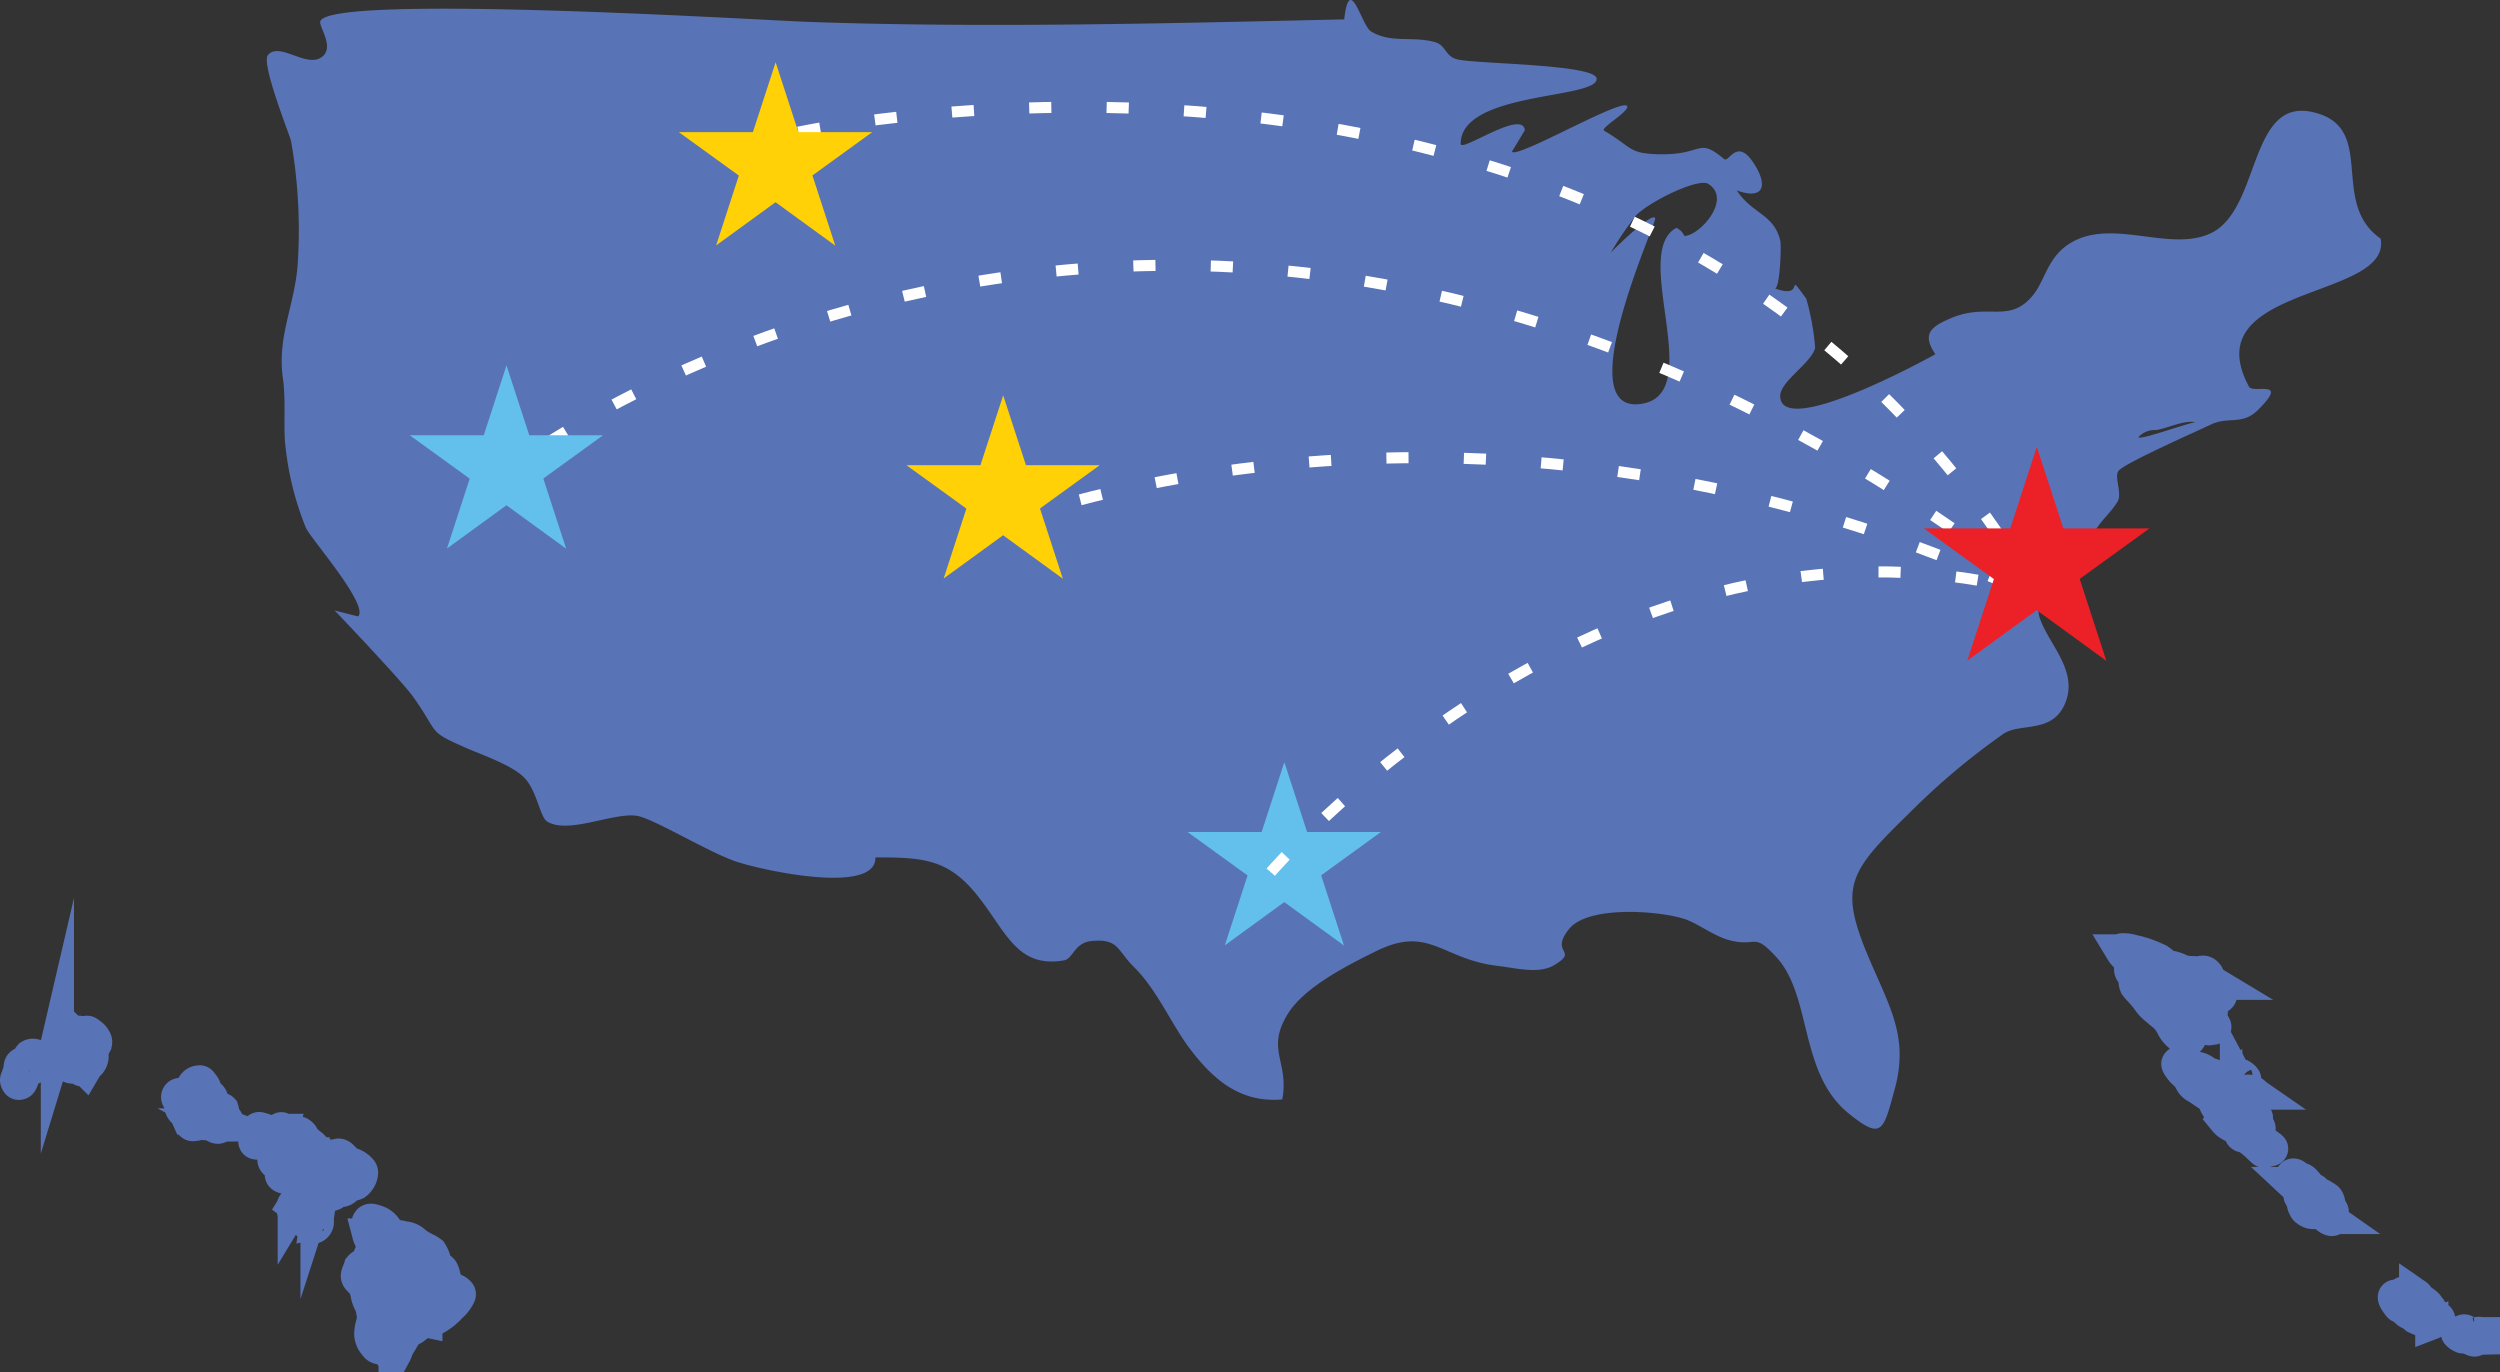 <svg xmlns="http://www.w3.org/2000/svg" width="225.996" height="124.031" viewBox="0 0 225.996 124.031">
  <rect x="0" y="0" width="225.996" height="124.031" fill="#333333" stroke="none"/>
  <g id="state_graphic" data-name="state graphic" transform="translate(-2963.742 -2223.678)">
    <path id="Path_25459" data-name="Path 25459" d="M3182.818,2245.252c-4.728-3.3-.209-10.121-6.169-11.446-5.8-1.291-4.67,8.867-9.219,10.971-3.57,1.651-8.5-1.178-12.208.627-2.536,1.237-2.634,3.536-3.879,5.015-2.132,2.535-4.008.613-7.317,2-1.826.766-2.736,1.416-1.461,3.279-.747.425-13.994,7.676-14.028,3.775-.014-1.3,2.8-2.958,3.16-4.351a22.666,22.666,0,0,0-.8-4.437c-2.055-2.822.131.164-2.857-.945.469.18.614-3.823.511-4.269-.559-2.453-2.53-2.43-3.936-4.576,2.563.92,2.823-.571,1.444-2.588-1.464-2.144-2.167.094-2.584-.244-2.472-2.066-1.789-.313-6.044-.444-2.635-.08-2.273-.641-4.812-2.126-.382-.223,2.1-1.634,2.1-2.16,0-1.1-10.083,4.792-10.429,4.046q.586-.967,1.165-1.938c-.219-1.92-5.8,2.05-5.8,1.237,0-4.739,12.293-4.016,12.293-5.869,0-1.345-10.958-1.34-12.6-1.765-1.165-.3-.969-1.272-2.053-1.567-2.05-.559-3.93.139-5.744-.958-.877-.531-1.928-5.373-2.428-1.09-16.033.362-32.37.791-48.391.23-4.239-.149-43.546-2.588-44.172-.035-.125.508,1.462,2.522-.038,3.318-1.377.731-3.733-1.486-4.695-.281-.632.793,2.016,7.312,2.1,7.8a46.477,46.477,0,0,1,.577,11.334c-.33,3.657-1.842,6.378-1.321,10.072.3,2.131.01,4.583.246,6.275a27.126,27.126,0,0,0,1.845,7.28c.556,1.1,5.706,6.972,4.711,7.978q-1.075-.261-2.142-.546c.029,0,6.108,6.405,7.08,7.767,2.492,3.494,1.25,3.088,4.771,4.646,1.4.622,4.368,1.618,5.41,2.819,1.1,1.266,1.319,3.478,1.991,3.872,1.994,1.169,6.09-.934,8.2-.509,1.484.3,6.439,3.293,8.824,4.1,2.552.861,12.724,3.025,12.625-.364,4.351,0,6.593.137,9.265,3.5,2.561,3.225,3.553,6.553,7.8,5.806.794-.139.92-1.594,2.468-1.745,2.484-.241,2.3.837,3.845,2.354,2.1,2.068,3.4,5.215,5.057,7.39,2.1,2.768,4.539,4.907,8.347,4.575.635-3.456-1.519-4.461.5-7.734,1.511-2.45,5.456-4.42,7.964-5.662,4.851-2.4,5.918.736,11.042,1.329,1.66.192,3.677.762,5.092-.085,2.268-1.358-.475-.995,1.318-3.247,1.719-2.161,8.166-1.66,10.439-.915,1.292.425,2.7,1.605,4.217,1.96,2.408.564,2-.784,4.1,1.5,3.229,3.515,2.027,10.486,6.529,14.12,3.013,2.431,3.126,1.613,4.17-2.226,1.219-4.484-.324-7.172-2.1-11.258-3.028-6.967-2.223-8.172,3.364-13.621a63.827,63.827,0,0,1,8.525-7.19c1.564-1.082,4.485.04,5.636-2.849,1.136-2.849-1.428-5.19-2.283-7.53-.6-1.646.217-7.2-.648-8.061,2.11,2.111-.41,12.554,3.587,4.527.734-1.475,1.2-3.009,2-4.416.54-.953,1.47-1.71,2.053-2.677.454-.753-.339-2.255.1-2.8.548-.687,7.017-3.543,8.34-4.175,1.6-.767,2.82.107,4.26-1.323,2.892-2.871-.453-1.424-.817-2.1C3165.939,2249.377,3183.834,2250.8,3182.818,2245.252Zm-20.286,17.3c1.05-.162,2.536-.932,3.576-.7-.331-.076-5.188,1.7-5.188,1.341A2.026,2.026,0,0,1,3162.532,2262.555Zm-47.323-19.008c.547-1.178,5.839-3.866,6.824-3.244,2.2,1.385-.8,4.706-2.161,4.706a1.433,1.433,0,0,0-.716-.73c-4.255,2.262,2.958,15.326-3.395,15.938-6.146.592,1.47-16.134,1.47-16.747,0-.936-4.031,3.006-4.031,3.086A29.193,29.193,0,0,1,3115.209,2243.546Zm33.982,28.866" transform="translate(-3.868)" fill="#5973b7"/>
    <path id="Path_25460" data-name="Path 25460" d="M3048,2237.282s76.212-16.511,110.736,39.853" transform="translate(-12.083 -1.657)" fill="none" stroke="#fff" stroke-miterlimit="10" stroke-width="1" stroke-dasharray="2 5"/>
    <path id="Path_25461" data-name="Path 25461" d="M3153.113,2279.565c-77.132-57.516-138.113-7.958-138.113-7.958" transform="translate(-7.265 -4.1)" fill="none" stroke="#fff" stroke-miterlimit="10" stroke-width="1" stroke-dasharray="2 5"/>
    <path id="Path_25462" data-name="Path 25462" d="M3070,2278s44.75-17.665,96.257,8.248" transform="translate(-15.295 -7.072)" fill="none" stroke="#fff" stroke-miterlimit="10" stroke-width="1" stroke-dasharray="2 5"/>
    <path id="Path_25463" data-name="Path 25463" d="M3052.823,2236.587h-6.671l-2.058-6.314-.008.023-2.047,6.291h-6.693l5.422,3.925-2.054,6.317,5.372-3.908,5.4,3.928-2.065-6.347Z" transform="translate(-10.236 -0.963)" fill="#ffd106"/>
    <path id="Path_25464" data-name="Path 25464" d="M3076.909,2271.838h-6.671l-2.058-6.314-.008.023-2.047,6.291h-6.693l5.422,3.925-2.054,6.317,5.372-3.908,5.4,3.928-2.065-6.347Z" transform="translate(-13.752 -6.109)" fill="#ffd106"/>
    <path id="Path_25465" data-name="Path 25465" d="M3024.334,2268.671h-6.671l-2.058-6.315-.008.023-2.047,6.292h-6.693l5.422,3.925-2.054,6.317L3015.6,2275l5.4,3.928-2.065-6.347Z" transform="translate(-6.077 -5.647)" fill="#63bfeb"/>
    <path id="Path_25466" data-name="Path 25466" d="M3106.667,2310.671H3100l-2.058-6.314-.008.023-2.047,6.291h-6.693l5.422,3.925-2.054,6.317,5.372-3.908,5.4,3.928-2.065-6.347Z" transform="translate(-18.097 -11.779)" fill="#63bfeb"/>
    <g id="Group_7284" data-name="Group 7284" transform="translate(2965.237 2316.994)">
      <path id="Path_25467" data-name="Path 25467" d="M3000.758,2347.129a1.789,1.789,0,0,0-.627-.453,1.483,1.483,0,0,1-.842-.529c-.289-.319-.421-.394-.587-.329a2.334,2.334,0,0,1-.443.067,1.22,1.22,0,0,0-.569.146c-.286.15-.387.156-.587.028-.142-.09-.165-.126-.241-.379a1.145,1.145,0,0,0-.306-.532,1.519,1.519,0,0,0-.252-.25c-.09.009-.264.184-.382.385a1.168,1.168,0,0,0-.179.789c.02.187.058.266.321.653.345.51.479.672.552.669a.907.907,0,0,0,.248-.2,1.5,1.5,0,0,1,.222-.2.813.813,0,0,1,.4.3c.073.158.025.241-.167.286-.229.055-.26.112-.195.367l.053.212.163-.029a.253.253,0,0,1,.253.049l.091.078-.09.223c-.079.2-.083.237-.043.342a1.385,1.385,0,0,0,.25.321c.177.178.22.2.356.2a.315.315,0,0,0,.281-.156.518.518,0,0,1,.5-.19.622.622,0,0,0,.523-.23.7.7,0,0,1,.522-.3,1.453,1.453,0,0,0,.36-.109,1.341,1.341,0,0,0,.537-.965A.348.348,0,0,0,3000.758,2347.129Z" transform="translate(-2969.69 -2334.692)" fill="#5973b7" stroke="#5973b7" stroke-miterlimit="10" stroke-width="3"/>
      <path id="Path_25468" data-name="Path 25468" d="M3009.955,2359.116a.648.648,0,0,1-.265-.127,1.979,1.979,0,0,1-.489-.878c-.188-.758-.27-.889-.52-.831-.1.023-.155.013-.207-.04a1.177,1.177,0,0,1-.159-.6,2.661,2.661,0,0,0-.354-.881,2.7,2.7,0,0,0-.482-.291,4.721,4.721,0,0,1-1.113-.72,1.515,1.515,0,0,0-.757-.307.609.609,0,0,1-.187-.034,2,2,0,0,0-.337-.067,1.73,1.73,0,0,1-1.22-.753,1.551,1.551,0,0,0-.892-.636c-.365-.127-.5-.136-.6-.041-.169.15-.177.748-.016,1.265a1.429,1.429,0,0,0,.344.618c.266.321.35.532.294.733-.041.146-.071.174-.257.241-.228.082-.3.191-.285.462.011.289-.044.4-.214.448a2.029,2.029,0,0,0-.39.2c-.191.119-.271.192-.29.271a1.77,1.77,0,0,1-.076.214c-.244.541-.235.616.1.944a2.019,2.019,0,0,1,.6,1.159,2.73,2.73,0,0,0,.26.794,2.36,2.36,0,0,1,.261.847,2.232,2.232,0,0,1,0,1.03,3.165,3.165,0,0,0-.177,1.027,1.472,1.472,0,0,0,.378.893c.2.277.26.309.638.339a.654.654,0,0,1,.592.322c.141.254.251.359.371.354.1,0,.133-.035.219-.2a1.342,1.342,0,0,0,.119-.308,3.2,3.2,0,0,1,.292-.567c.152-.253.319-.535.373-.632a1.58,1.58,0,0,1,.7-.656,2.2,2.2,0,0,0,.758-.663c.1-.144.24-.173.538-.111a1.158,1.158,0,0,0,.4.016,5.728,5.728,0,0,0,1.264-.773,2.18,2.18,0,0,1,.232-.213,1.037,1.037,0,0,0,.189-.187,1.737,1.737,0,0,1,.239-.236,3.011,3.011,0,0,0,.686-.931.179.179,0,0,0-.037-.2A.982.982,0,0,0,3009.955,2359.116Z" transform="translate(-2970.503 -2335.852)" fill="#5973b7" stroke="#5973b7" stroke-miterlimit="10" stroke-width="3"/>
      <path id="Path_25469" data-name="Path 25469" d="M2996.843,2352.755c-.156-.154-.233-.146-.379.04a.431.431,0,0,0-.131.318c.007.177.066.235.241.237s.29-.144.324-.367C2996.917,2352.857,2996.908,2352.82,2996.843,2352.755Z" transform="translate(-2969.777 -2335.824)" fill="#5973b7" stroke="#5973b7" stroke-miterlimit="10" stroke-width="3"/>
      <path id="Path_25470" data-name="Path 25470" d="M2996.875,2350.215c-.055-.044-.058-.073-.024-.246a.475.475,0,0,0-.01-.32c-.027-.071-.061-.124-.078-.123a.274.274,0,0,1-.077-.018.668.668,0,0,0-.275.132,2.95,2.95,0,0,1-.408.229.42.42,0,0,0-.294.388c-.035.251.012.264.7.186.206-.024.409-.053.453-.065C2996.952,2350.353,2996.958,2350.282,2996.875,2350.215Z" transform="translate(-2969.685 -2335.365)" fill="#5973b7" stroke="#5973b7" stroke-miterlimit="10" stroke-width="3"/>
      <path id="Path_25471" data-name="Path 25471" d="M2966.888,2335.415a.465.465,0,0,0-.419.035.362.362,0,0,0-.092.191c-.026.173-.125.281-.339.37-.376.156-.432.2-.464.376a.83.83,0,0,0-.01.256.446.446,0,0,1-.062.251,1.3,1.3,0,0,0-.1.254,1.842,1.842,0,0,1-.1.284c-.072.162-.076.2-.034.3.067.169.129.211.254.173.1-.028.131-.087.284-.487.2-.513.294-.634.6-.752.277-.107.307-.156.287-.482-.016-.267-.014-.274.126-.444C2966.979,2335.553,2967,2335.477,2966.888,2335.415Z" transform="translate(-2965.237 -2333.303)" fill="#5973b7" stroke="#5973b7" stroke-miterlimit="10" stroke-width="3"/>
      <path id="Path_25472" data-name="Path 25472" d="M2972.471,2333.118c-.231-.184-.255-.194-.333-.14-.1.07-.361.091-.415.032a.47.47,0,0,0-.213-.056c-.161-.015-.183-.006-.276.117-.121.159-.161.164-.289.036a.3.3,0,0,0-.205-.1,2.778,2.778,0,0,0-.636.361c-.49.329-.535.37-.581.52a1.472,1.472,0,0,0-.036.413.764.764,0,0,1-.09.468c-.117.247-.129.446-.03.5a1.181,1.181,0,0,0,.312.054c.35.025.355.028.485.255a.624.624,0,0,0,.218.244.726.726,0,0,1,.194.133c.125.125.2.145.551.147.3,0,.512.077.555.2.013.036.071.056.153.053.107,0,.143-.029.189-.133a2.27,2.27,0,0,1,.28-.378.918.918,0,0,0,.321-.962.433.433,0,0,1,.042-.353c.043-.081.091-.175.11-.214s.076-.149.128-.248a.418.418,0,0,0,.068-.316A1.236,1.236,0,0,0,2972.471,2333.118Z" transform="translate(-2965.83 -2332.948)" fill="#5973b7" stroke="#5973b7" stroke-miterlimit="10" stroke-width="3"/>
      <path id="Path_25473" data-name="Path 25473" d="M2982.389,2339.77a.614.614,0,0,1,.193.492.712.712,0,0,0,.239.578c.173.13.2.167.408.631a2.659,2.659,0,0,0,.284.508c.09.091.114.095.352.06.375-.054.45-.125.516-.486.056-.307.165-.487.3-.492.109,0,.16.136.1.284a.49.49,0,0,1-.085.155.518.518,0,0,0-.087.156c-.049.123-.048.135.033.227.107.123.137.121.282-.014a.45.45,0,0,1,.161-.111.53.53,0,0,1,.184.149,1.34,1.34,0,0,0,.231.206c.386.226.476.236.615.067.119-.144.161-.156.335-.091a.211.211,0,0,0,.31-.185.409.409,0,0,0-.249-.43l-.126-.045-.013-.338a1.1,1.1,0,0,0-.053-.383c-.043-.046-.166-.034-.426.039-.093.027-.132.009-.255-.12a2.188,2.188,0,0,0-.282-.244c-.124-.084-.135-.106-.12-.231.02-.156.094-.326.144-.328.019,0,0-.075-.04-.162a.5.5,0,0,0-.239-.245.456.456,0,0,1-.285-.388,1.3,1.3,0,0,0-.26-.563.759.759,0,0,1-.132-.166c-.052-.088-.092-.11-.18-.1-.353.026-.578.255-.667.677a1.029,1.029,0,0,1-.147.364c-.093.118-.106.121-.321.1a3.826,3.826,0,0,0-.462-.016c-.2.008-.251.026-.309.1A.252.252,0,0,0,2982.389,2339.77Z" transform="translate(-2967.726 -2333.713)" fill="#5973b7" stroke="#5973b7" stroke-miterlimit="10" stroke-width="3"/>
      <path id="Path_25474" data-name="Path 25474" d="M2994.885,2351.878c.335-.012.466-.593.159-.7-.213-.077-.342-.054-.42.074a.4.4,0,0,0,0,.431C2994.716,2351.823,2994.793,2351.882,2994.885,2351.878Z" transform="translate(-2969.518 -2335.602)" fill="#5973b7" stroke="#5973b7" stroke-miterlimit="10" stroke-width="3"/>
      <path id="Path_25475" data-name="Path 25475" d="M2993.151,2347.476c-.009.272,0,.314.064.379.163.161.557.125.938-.085.185-.1.385-.377.345-.474a1.3,1.3,0,0,1-.048-.157,3.722,3.722,0,0,0-1.034-1.048.593.593,0,0,0-.42,0,1.246,1.246,0,0,1-.251.046.247.247,0,0,0-.254.277c.005.131.106.241.365.4S2993.163,2347.091,2993.151,2347.476Z" transform="translate(-2969.216 -2334.861)" fill="#5973b7" stroke="#5973b7" stroke-miterlimit="10" stroke-width="3"/>
      <path id="Path_25476" data-name="Path 25476" d="M2990.75,2344.456a1.611,1.611,0,0,0,.646-.106c.546-.168.626-.168.969,0a1.659,1.659,0,0,0,1.706.078,5.311,5.311,0,0,0,.479-.322c.256-.2.266-.3.046-.476-.176-.139-.291-.145-.714-.04a.848.848,0,0,1-.618-.024.322.322,0,0,0-.207,0c-.173.043-.211-.026-.108-.194.066-.107.066-.12.005-.169-.1-.082-.154-.06-.226.1a.43.43,0,0,1-.107.163,2.655,2.655,0,0,1-.417,0,2.282,2.282,0,0,1-.821-.17,3.2,3.2,0,0,0-.531-.154c-.107,0-.14.1-.081.237.075.173.056.254-.1.417a.607.607,0,0,0-.2.544C2990.5,2344.432,2990.525,2344.443,2990.75,2344.456Z" transform="translate(-2968.92 -2334.436)" fill="#5973b7" stroke="#5973b7" stroke-miterlimit="10" stroke-width="3"/>
      <path id="Path_25477" data-name="Path 25477" d="M2994.707,2351.9c.148.127.463-.027.538-.265a.563.563,0,0,0-.112-.528.62.62,0,0,0-.5-.027.6.6,0,0,0-.153.4A.781.781,0,0,0,2994.707,2351.9Zm-.1-.668c.079-.127.208-.15.42-.074.307.111.176.692-.159.7-.091,0-.169-.056-.258-.2A.4.4,0,0,1,2994.611,2351.235Z" transform="translate(-2969.506 -2335.589)" fill="#5973b7" stroke="#5973b7" stroke-miterlimit="10" stroke-width="3"/>
      <path id="Path_25478" data-name="Path 25478" d="M2996.489,2352.618a.572.572,0,0,0-.178.693.344.344,0,0,0,.4.073.5.5,0,0,0,.136-.746C2996.73,2352.5,2996.644,2352.5,2996.489,2352.618Zm.4.348c-.034.223-.163.369-.324.367s-.234-.061-.241-.237a.431.431,0,0,1,.131-.319c.146-.185.223-.193.379-.039C2996.9,2352.8,2996.906,2352.84,2996.886,2352.967Z" transform="translate(-2969.765 -2335.807)" fill="#5973b7" stroke="#5973b7" stroke-miterlimit="10" stroke-width="3"/>
    </g>
    <g id="Group_7285" data-name="Group 7285" transform="translate(3155.519 2309.529)">
      <path id="Path_25479" data-name="Path 25479" d="M3194.069,2336.405a3.009,3.009,0,0,0,.464.6,2.711,2.711,0,0,1,.65.782,1.084,1.084,0,0,0,.465.531c.063.031.267.159.45.282a3.317,3.317,0,0,0,.6.338,1.233,1.233,0,0,1,.577.4.336.336,0,0,1,.114.309.675.675,0,0,0,.13.412,1.878,1.878,0,0,0,.166.269,1.191,1.191,0,0,0,.492.12c.244.008.359-.04.422-.173.041-.084.027-.141-.106-.469-.174-.431-.252-.585-.324-.634a1.568,1.568,0,0,0-.3-.1,2.361,2.361,0,0,1-.277-.08,1.319,1.319,0,0,1-.3-.39c-.021-.11.052-.107.251.007.24.138.288.138.306,0l.015-.116-.167-.1a.642.642,0,0,1-.23-.193l-.062-.092.157-.022c.137-.019.155-.032.148-.1a1.161,1.161,0,0,0-.14-.294.793.793,0,0,0-.284-.32.659.659,0,0,0-.321-.136,1.257,1.257,0,0,1-.543-.274,1.457,1.457,0,0,0-.579-.275,1.424,1.424,0,0,1-.6-.249,3.641,3.641,0,0,0-.383-.208c-.286-.127-.739-.132-.824-.01C3194,2336.263,3194.011,2336.307,3194.069,2336.405Z" transform="translate(-3188.92 -2325.947)" fill="#5973b7" stroke="#5973b7" stroke-miterlimit="10" stroke-width="3"/>
      <path id="Path_25480" data-name="Path 25480" d="M3188.482,2324.785a1.358,1.358,0,0,1,.217.231,1.138,1.138,0,0,1,.2.669c-.056.416-.018.521.242.673a.479.479,0,0,1,.19.158.346.346,0,0,1-.037.337,1.048,1.048,0,0,0,.066.577,4.877,4.877,0,0,0,.375.442,8.331,8.331,0,0,1,.852,1.042,3.489,3.489,0,0,0,.637.64,1.572,1.572,0,0,1,.17.143c.051.048.186.163.307.259a3.122,3.122,0,0,1,.945,1.128,2.5,2.5,0,0,0,.664.856c.313.3.438.395.573.434.211.061.406-.159.413-.464a.8.8,0,0,0-.138-.471c-.156-.3-.172-.443-.054-.48.085-.027.123-.016.325.088.247.127.346.133.422.024s.17-.121.349-.02a4.8,4.8,0,0,0,.439.2c.223.088.323.115.367.1a.7.7,0,0,1,.141-.028c.406-.035.422-.069.2-.428a1.049,1.049,0,0,1-.218-.852.87.87,0,0,0,0-.479.723.723,0,0,1,.015-.5c.113-.275.194-.373.321-.389a.873.873,0,0,0,.5-.264c.085-.119.064-.259-.085-.6-.107-.243-.156-.3-.512-.57a1.193,1.193,0,0,1-.472-.531.655.655,0,0,0-.249-.39.362.362,0,0,0-.275-.076.657.657,0,0,0-.212.034,1.98,1.98,0,0,1-.461.011c-.227-.01-.478-.02-.561-.021a2.306,2.306,0,0,1-.882-.236,3.473,3.473,0,0,0-.943-.276,1.128,1.128,0,0,1-.557-.331,3.36,3.36,0,0,0-.378-.281,12.045,12.045,0,0,0-1.469-.584c-.081-.018-.208-.053-.292-.081a1.685,1.685,0,0,0-.242-.061,2.339,2.339,0,0,1-.306-.076,2.955,2.955,0,0,0-.958-.125c-.053.013-.059.033-.027.1A1.914,1.914,0,0,0,3188.482,2324.785Z" transform="translate(-3188.049 -2324.205)" fill="#5973b7" stroke="#5973b7" stroke-miterlimit="10" stroke-width="3"/>
      <path id="Path_25481" data-name="Path 25481" d="M3200.273,2337.691a.444.444,0,0,0,.38.248c.145.023.2.016.227-.029.049-.071.01-.134-.159-.256a.427.427,0,0,0-.429-.086C3200.234,2337.6,3200.23,2337.622,3200.273,2337.691Z" transform="translate(-3189.83 -2326.152)" fill="#5973b7" stroke="#5973b7" stroke-miterlimit="10" stroke-width="3"/>
      <path id="Path_25482" data-name="Path 25482" d="M3199.344,2338.519c.039.055.033.068-.055.109s-.1.063-.091.127a.167.167,0,0,0,.037.1.707.707,0,0,1,.069.061,1.586,1.586,0,0,0,.308.14c.147.055.356.144.468.2.213.1.313.116.407.057.113-.07.071-.108-.617-.552-.207-.133-.413-.263-.46-.289C3199.313,2338.415,3199.284,2338.438,3199.344,2338.519Z" transform="translate(-3189.677 -2326.284)" fill="#5973b7" stroke="#5973b7" stroke-miterlimit="10" stroke-width="3"/>
      <path id="Path_25483" data-name="Path 25483" d="M3223.65,2364.812a1.26,1.26,0,0,0,.418.277.211.211,0,0,0,.149-.008c.08-.047.21-.019.446.1.412.2.482.224.568.18a.183.183,0,0,0,.089-.09c.007-.03.062-.05.139-.052a.65.65,0,0,0,.18-.025.866.866,0,0,1,.189-.036c.12-.011.137-.022.129-.091-.013-.111-.06-.169-.193-.242-.1-.055-.154-.057-.428-.013a1.066,1.066,0,0,1-.822-.134c-.3-.153-.347-.155-.43-.018-.068.112-.073.113-.262.08C3223.605,2364.7,3223.566,2364.715,3223.65,2364.812Z" transform="translate(-3193.241 -2330.097)" fill="#5973b7" stroke="#5973b7" stroke-miterlimit="10" stroke-width="3"/>
      <path id="Path_25484" data-name="Path 25484" d="M3217.229,2361.5c.166.23.186.251.278.283a1.346,1.346,0,0,1,.413.276,1.215,1.215,0,0,0,.188.169.486.486,0,0,0,.3.147.308.308,0,0,1,.29.186.647.647,0,0,0,.168.178,6.222,6.222,0,0,0,.731.305c.578.215.635.231.726.207a.351.351,0,0,0,.166-.131c.056-.088.091-.105.234-.114.191-.012.266-.079.188-.169a3.271,3.271,0,0,0-.285-.236c-.331-.253-.335-.257-.389-.432a.677.677,0,0,0-.135-.243,1.2,1.2,0,0,1-.146-.185c-.081-.132-.149-.194-.488-.437-.29-.207-.471-.383-.476-.458,0-.023-.051-.07-.132-.126a.3.3,0,0,0-.226-.081,2.2,2.2,0,0,1-.389-.051c-.456-.092-.547-.072-.614.139-.028.088-.05.1-.153.1-.066,0-.143,0-.173,0s-.12,0-.2,0c-.117,0-.152.017-.167.072C3216.918,2361.01,3217.012,2361.2,3217.229,2361.5Z" transform="translate(-3192.267 -2329.51)" fill="#5973b7" stroke="#5973b7" stroke-miterlimit="10" stroke-width="3"/>
      <path id="Path_25485" data-name="Path 25485" d="M3209.729,2351.909a.258.258,0,0,1-.032-.318.307.307,0,0,0-.05-.384.879.879,0,0,1-.2-.52,1.535,1.535,0,0,0-.114-.388c-.058-.1-.081-.114-.322-.266-.381-.239-.476-.265-.653-.175a.425.425,0,0,1-.444-.021c-.108-.075-.112-.162-.009-.177a.34.34,0,0,1,.131,0,.375.375,0,0,0,.133,0c.087-.012.089-.017.04-.107-.066-.121-.095-.141-.278-.19a.882.882,0,0,1-.192-.07.831.831,0,0,1-.131-.184,1.785,1.785,0,0,0-.159-.237c-.3-.353-.387-.418-.576-.451a.524.524,0,0,1-.353-.2c-.138-.136-.279-.192-.36-.145s-.034.2.1.334l.109.1-.094.137c-.056.08-.084.155-.069.181a1.511,1.511,0,0,0,.425.28.458.458,0,0,1,.208.221,3.237,3.237,0,0,0,.2.288c.094.118.1.133.043.17a.27.27,0,0,1-.242.024c-.019-.013-.025.028-.012.089a.556.556,0,0,0,.155.257c.147.161.2.279.155.344a.592.592,0,0,0,.074.391.686.686,0,0,1,.077.155.288.288,0,0,0,.142.164.926.926,0,0,0,.86.207.513.513,0,0,1,.257-.035c.127.021.141.028.342.186.115.09.314.236.442.326a.829.829,0,0,0,.331.178C3209.783,2352.1,3209.815,2352.01,3209.729,2351.909Z" transform="translate(-3190.688 -2327.689)" fill="#5973b7" stroke="#5973b7" stroke-miterlimit="10" stroke-width="3"/>
      <path id="Path_25486" data-name="Path 25486" d="M3201.884,2339.364c-.328-.227-.638-.1-.376.155a.759.759,0,0,0,.431.264c.122.006.172-.055.133-.165A.481.481,0,0,0,3201.884,2339.364Z" transform="translate(-3190 -2326.401)" fill="#5973b7" stroke="#5973b7" stroke-miterlimit="10" stroke-width="3"/>
      <path id="Path_25487" data-name="Path 25487" d="M3202.007,2342c.094-.1.1-.117.056-.187a2.38,2.38,0,0,0-.935-.617c-.212-.09-.492-.125-.483-.061a.432.432,0,0,1,0,.091,4.307,4.307,0,0,0,.673,1.111,1.687,1.687,0,0,0,.407.29c.064.033.177.1.259.156.165.112.287.137.332.072s-.027-.164-.226-.4S3201.873,2342.141,3202.007,2342Z" transform="translate(-3189.888 -2326.673)" fill="#5973b7" stroke="#5973b7" stroke-miterlimit="10" stroke-width="3"/>
      <path id="Path_25488" data-name="Path 25488" d="M3202.976,2344.572a4.494,4.494,0,0,0-.661-.407,2.656,2.656,0,0,1-.938-.672,4.511,4.511,0,0,0-1.628-1.211c-.173-.071-.427-.166-.566-.211-.312-.1-.353-.071-.194.147a1.782,1.782,0,0,0,.679.51,2.354,2.354,0,0,1,.591.437.944.944,0,0,0,.2.144c.181.1.2.155.043.148-.1-.005-.1,0-.058.06a.232.232,0,0,0,.249.119.374.374,0,0,1,.155.013c.026.012.208.14.406.286a6.284,6.284,0,0,1,.742.632c.21.2.42.395.466.426.1.073.167.059.153-.033-.02-.118.025-.135.23-.087s.349.024.361-.068C3203.21,2344.754,3203.189,2344.732,3202.976,2344.572Z" transform="translate(-3189.633 -2326.806)" fill="#5973b7" stroke="#5973b7" stroke-miterlimit="10" stroke-width="3"/>
      <path id="Path_25489" data-name="Path 25489" d="M3202.046,2339.454a.807.807,0,0,0-.6-.272c-.11.027-.139.166-.058.276a1.739,1.739,0,0,0,.479.359.283.283,0,0,0,.275-.047C3202.168,2339.726,3202.12,2339.563,3202.046,2339.454Zm-.118.318a.759.759,0,0,1-.431-.264c-.262-.254.048-.382.376-.155a.479.479,0,0,1,.188.253C3202.1,2339.717,3202.05,2339.778,3201.928,2339.772Z" transform="translate(-3189.989 -2326.391)" fill="#5973b7" stroke="#5973b7" stroke-miterlimit="10" stroke-width="3"/>
      <path id="Path_25490" data-name="Path 25490" d="M3200.558,2337.963c.26.086.456.017.39-.137a.856.856,0,0,0-.367-.307c-.295-.125-.486-.029-.368.186A.507.507,0,0,0,3200.558,2337.963Zm-.276-.407a.427.427,0,0,1,.429.086c.169.122.208.185.159.256-.032.045-.083.052-.227.029a.444.444,0,0,1-.38-.248C3200.221,2337.611,3200.224,2337.59,3200.282,2337.556Z" transform="translate(-3189.82 -2326.141)" fill="#5973b7" stroke="#5973b7" stroke-miterlimit="10" stroke-width="3"/>
    </g>
    <path id="Path_25491" data-name="Path 25491" d="M3003.273,2342.9" transform="translate(-5.553 -17.407)" fill="#5973b7"/>
    <path id="Path_25492" data-name="Path 25492" d="M3102,2314" transform="translate(-19.967 -13.187)" fill="#ec2027"/>
    <path id="Path_25493" data-name="Path 25493" d="M3100.667,2314.667" transform="translate(-19.773 -13.284)" fill="none" stroke="#fff" stroke-miterlimit="10" stroke-width="1" stroke-dasharray="2 5"/>
    <path id="Path_25494" data-name="Path 25494" d="M3098,2311.359s27.969-32.713,64.37-26.32" transform="translate(-19.383 -8.838)" fill="none" stroke="#fff" stroke-miterlimit="10" stroke-width="1" stroke-dasharray="2 5"/>
    <path id="Path_25495" data-name="Path 25495" d="M3187.526,2278.352h-7.784l-2.4-7.369-.009.027-2.389,7.341h-7.81l6.327,4.58-2.4,7.371,6.269-4.561,6.3,4.584-2.41-7.407Z" transform="translate(-29.476 -6.907)" fill="#ec2027"/>
  </g>
</svg>
